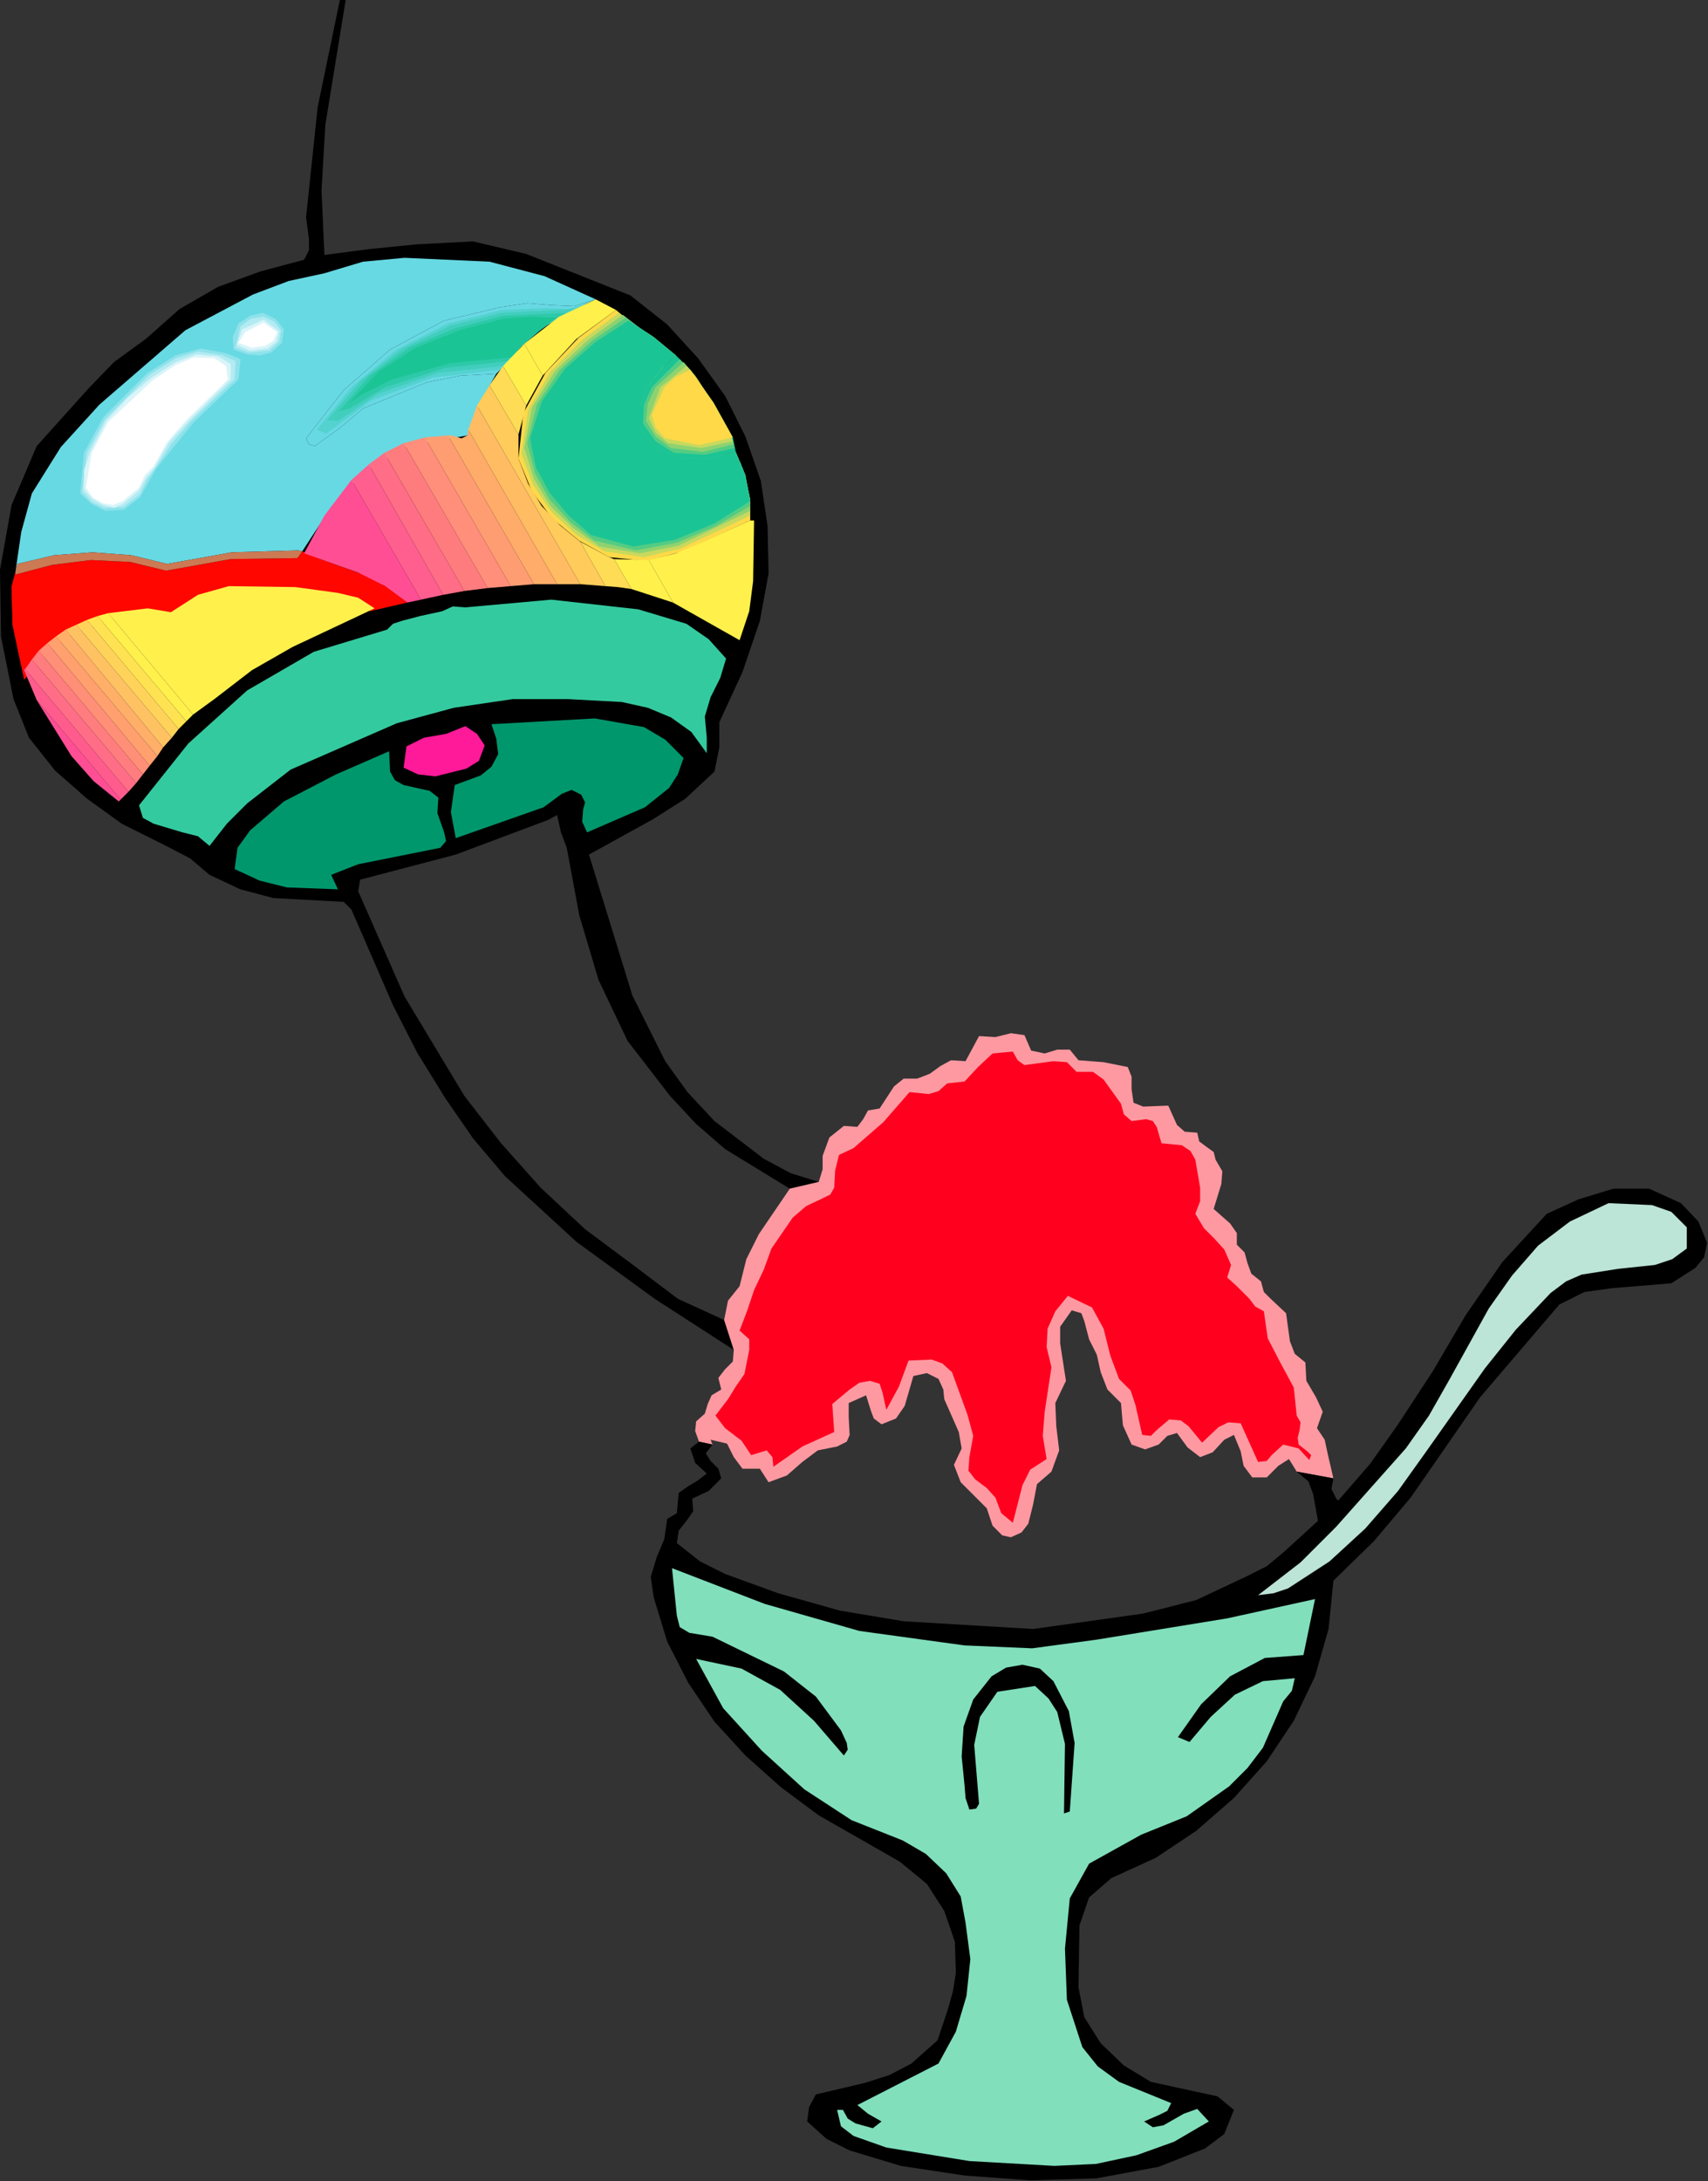 <?xml version="1.0" encoding="UTF-8" standalone="no"?>
<svg
   xmlns:dc="http://purl.org/dc/elements/1.1/"
   xmlns:cc="http://creativecommons.org/ns#"
   xmlns:rdf="http://www.w3.org/1999/02/22-rdf-syntax-ns#"
   xmlns:svg="http://www.w3.org/2000/svg"
   xmlns="http://www.w3.org/2000/svg"
   xmlns:sodipodi="http://sodipodi.sourceforge.net/DTD/sodipodi-0.dtd"
   xmlns:inkscape="http://www.inkscape.org/namespaces/inkscape"
   version="1.0"
   width="89.865mm"
   height="114.757mm"
   id="svg150"
   sodipodi:docname="JSAUQ001.WMF">
  <rect width="100%" height="100%" fill="#333333" stroke="none"/>
  <sodipodi:namedview
     pagecolor="#ffffff"
     bordercolor="#666666"
     borderopacity="1"
     objecttolerance="10"
     gridtolerance="10"
     guidetolerance="10"
     inkscape:pageopacity="0"
     inkscape:pageshadow="2"
     inkscape:window-width="640"
     inkscape:window-height="480"
     id="namedview152" />
  <defs
     id="defs6">
    <clipPath
       clipPathUnits="userSpaceOnUse"
       id="clipWmfPath1">
      <path
         d="M 0,0 L 339.552,0 L 339.552,433.632 L 0,433.632 z"
         id="path2" />
    </clipPath>
    <pattern
       id="WMFhbasepattern"
       patternUnits="userSpaceOnUse"
       width="6"
       height="6"
       x="0"
       y="0" />
  </defs>
  <path
     style="fill:#000000;fill-rule:evenodd;fill-opacity:1;stroke:none;"
     clip-path="url(#clipWmfPath1)"
     d="  M 144,262.464   L 134.784,258.24   L 126.144,251.712   L 116.352,244.416   L 107.52,236.16   L 99.648,227.328   L 92.352,217.92   L 80.448,198.144   L 71.232,177.216   L 71.616,174.912   L 90.624,169.92   L 109.056,163.008   L 110.784,162.048   L 111.552,165.504   L 112.704,168.576   L 115.2,182.016   L 119.04,194.88   L 124.8,206.976   L 133.248,217.92   L 138.432,223.488   L 144.192,228.48   L 157.056,236.352   L 162.816,235.008   L 157.248,233.28   L 151.872,230.4   L 142.08,222.912   L 136.704,217.152   L 132.288,211.008   L 125.76,197.952   L 117.12,169.92   L 129.984,162.816   L 136.32,158.784   L 142.08,153.408   L 143.04,148.608   L 143.04,143.616   L 147.648,133.632   L 151.104,123.456   L 152.832,114.048   L 152.64,104.64   L 151.296,95.616   L 148.224,86.784   L 144.192,78.72   L 138.816,71.232   L 132.672,64.512   L 125.376,58.752   L 104.64,50.496   L 94.08,48   L 82.944,48.576   L 73.344,49.536   L 64.512,50.688   L 63.936,37.824   L 64.704,24.768   L 68.736,0   L 67.584,0   L 63.168,21.312   L 60.864,43.2   L 61.44,47.616   L 61.44,49.728   L 60.48,51.648   L 51.84,53.952   L 43.392,57.024   L 35.712,61.44   L 28.992,67.392   L 22.656,72   L 17.472,77.376   L 7.296,88.704   L 2.304,100.416   L 0,113.28   L 0.192,126.528   L 2.688,139.008   L 5.76,146.688   L 10.944,153.216   L 17.28,158.784   L 24.192,163.776   L 33.408,168.384   L 37.824,170.688   L 41.664,173.952   L 47.808,176.832   L 54.336,178.56   L 68.352,179.328   L 69.888,180.864   L 78.144,199.872   L 82.944,209.28   L 88.512,218.304   L 94.08,226.368   L 100.416,233.856   L 114.624,246.912   L 130.176,258.24   L 145.92,268.416   L 144,262.464  z "
     id="path8" />
  <path
     style="fill:#67d9e3;fill-rule:evenodd;fill-opacity:1;stroke:none;"
     clip-path="url(#clipWmfPath1)"
     d="  M 101.952,71.04   L 103.68,68.736   L 105.792,66.816   L 110.592,63.168   L 118.464,59.52   L 114.24,60.864   L 109.632,60.672   L 104.832,60.288   L 99.648,61.056   L 88.32,63.744   L 77.568,69.504   L 68.352,77.568   L 60.864,87.168   L 61.44,88.32   L 62.592,88.704   L 67.392,85.248   L 72.192,81.216   L 84.864,76.032   L 91.584,74.688   L 98.688,74.304   L 101.952,71.04  z "
     id="path10" />
  <path
     style="fill:#54d2d0;fill-rule:evenodd;fill-opacity:1;stroke:none;"
     clip-path="url(#clipWmfPath1)"
     d="  M 99.456,73.536   L 86.016,75.072   L 73.728,79.68   L 64.896,86.208   L 62.976,85.44   L 70.08,76.8   L 78.912,69.504   L 89.088,64.32   L 99.84,61.632   L 108.48,61.248   L 112.704,61.44   L 116.544,60.48   L 109.824,63.744   L 105.6,66.816   L 102.144,70.464   L 99.456,73.536  z "
     id="path12" />
  <path
     style="fill:#41cebd;fill-rule:evenodd;fill-opacity:1;stroke:none;"
     clip-path="url(#clipWmfPath1)"
     d="  M 100.224,72.768   L 87.168,74.112   L 75.072,78.336   L 67.2,83.712   L 65.088,83.52   L 71.808,75.648   L 80.064,69.312   L 89.664,64.704   L 99.84,62.208   L 107.52,61.824   L 114.624,61.44   L 109.056,64.512   L 105.408,67.008   L 102.336,70.08   L 100.224,72.768  z "
     id="path14" />
  <path
     style="fill:#2dc9a8;fill-rule:evenodd;fill-opacity:1;stroke:none;"
     clip-path="url(#clipWmfPath1)"
     d="  M 100.992,71.808   L 88.512,73.152   L 76.608,76.992   L 69.504,81.216   L 67.392,81.792   L 73.536,74.688   L 81.408,69.12   L 90.432,65.28   L 100.032,62.784   L 112.512,62.208   L 108.096,65.088   L 102.72,69.696   L 100.992,71.808  z "
     id="path16" />
  <path
     style="fill:#1bc495;fill-rule:evenodd;fill-opacity:1;stroke:none;"
     clip-path="url(#clipWmfPath1)"
     d="  M 110.592,63.168   L 105.792,66.816   L 103.68,68.736   L 101.952,71.04   L 89.664,72.192   L 77.952,75.456   L 71.808,78.528   L 69.504,80.064   L 75.264,73.92   L 82.752,69.12   L 91.392,65.664   L 100.032,63.36   L 105.408,62.976   L 110.592,63.168  z "
     id="path18" />
  <path
     style="fill:#ffd947;fill-rule:evenodd;fill-opacity:1;stroke:none;"
     clip-path="url(#clipWmfPath1)"
     d="  M 149.184,99.648   L 148.224,94.464   L 146.304,89.856   L 140.736,91.2   L 134.592,91.008   L 130.176,88.512   L 128.448,86.976   L 127.296,84.864   L 127.296,80.64   L 128.832,76.992   L 131.328,73.536   L 134.4,70.656   L 129.984,67.008   L 124.992,63.744   L 122.496,61.632   L 115.008,67.2   L 108.48,74.112   L 104.064,82.176   L 103.104,91.2   L 105.792,97.728   L 109.824,103.104   L 115.2,107.52   L 121.152,110.784   L 128.64,111.552   L 135.744,109.632   L 149.184,103.488   L 149.184,99.648  z "
     id="path20" />
  <path
     style="fill:#c7d95e;fill-rule:evenodd;fill-opacity:1;stroke:none;"
     clip-path="url(#clipWmfPath1)"
     d="  M 149.184,102.528   L 135.36,109.056   L 128.064,110.784   L 120.192,109.632   L 114.624,106.368   L 109.632,101.76   L 105.984,96.384   L 103.68,90.24   L 105.024,81.6   L 109.44,73.92   L 115.968,67.392   L 123.072,62.208   L 127.488,65.472   L 132.672,74.112   L 129.216,79.872   L 128.64,82.944   L 129.024,86.4   L 132.864,89.28   L 137.472,90.624   L 142.272,91.392   L 146.688,90.816   L 148.224,94.848   L 149.184,99.264   L 149.184,102.528  z "
     id="path22" />
  <path
     style="fill:#8ed270;fill-rule:evenodd;fill-opacity:1;stroke:none;"
     clip-path="url(#clipWmfPath1)"
     d="  M 149.184,101.568   L 134.976,108.48   L 127.296,110.016   L 119.232,108.672   L 114.048,105.024   L 109.44,100.608   L 106.176,95.232   L 104.256,89.088   L 105.792,81.024   L 110.4,73.728   L 116.928,67.584   L 123.84,62.592   L 129.792,67.2   L 129.408,72   L 130.944,77.76   L 129.6,82.752   L 130.944,87.936   L 135.552,89.856   L 140.544,90.432   L 147.264,91.968   L 148.992,98.88   L 149.184,101.568  z "
     id="path24" />
  <path
     style="fill:#54cc83;fill-rule:evenodd;fill-opacity:1;stroke:none;"
     clip-path="url(#clipWmfPath1)"
     d="  M 149.184,100.608   L 142.272,104.64   L 134.592,107.904   L 126.528,109.44   L 118.272,107.52   L 113.472,103.872   L 109.248,99.264   L 106.368,94.08   L 104.832,88.128   L 106.752,80.448   L 111.36,73.536   L 117.696,67.776   L 124.416,63.168   L 132.096,68.928   L 129.024,74.496   L 129.024,81.216   L 129.792,85.632   L 132.864,89.472   L 138.048,90.624   L 143.424,90.048   L 147.648,92.928   L 148.992,98.496   L 149.184,100.608  z "
     id="path26" />
  <path
     style="fill:#1bc495;fill-rule:evenodd;fill-opacity:1;stroke:none;"
     clip-path="url(#clipWmfPath1)"
     d="  M 134.4,70.656   L 131.328,73.536   L 128.832,76.992   L 127.296,80.64   L 127.296,84.864   L 128.448,86.976   L 130.176,88.512   L 134.592,91.008   L 140.736,91.2   L 146.304,89.856   L 148.224,94.464   L 149.184,99.648   L 142.08,104.064   L 134.208,107.328   L 125.952,108.672   L 117.504,106.368   L 113.088,102.528   L 109.248,97.92   L 106.56,92.928   L 105.408,87.168   L 107.712,79.872   L 112.32,73.344   L 118.464,67.968   L 124.992,63.744   L 129.984,67.008   L 134.4,70.656  z "
     id="path28" />
  <path
     style="fill:#1bc495;fill-rule:evenodd;fill-opacity:1;stroke:none;"
     clip-path="url(#clipWmfPath1)"
     d="  M 145.728,86.976   L 141.888,80.064   L 137.28,73.536   L 134.4,70.656   L 131.328,73.536   L 128.832,76.992   L 127.296,80.64   L 127.296,84.864   L 128.448,86.976   L 130.176,88.512   L 134.592,91.008   L 140.736,91.2   L 146.304,89.856   L 145.728,86.976  z "
     id="path30" />
  <path
     style="fill:#54cc83;fill-rule:evenodd;fill-opacity:1;stroke:none;"
     clip-path="url(#clipWmfPath1)"
     d="  M 146.112,89.088   L 140.16,90.432   L 134.016,90.048   L 130.368,87.744   L 127.872,84.288   L 128.064,80.448   L 129.6,76.992   L 135.168,71.424   L 137.664,74.112   L 141.888,80.256   L 145.344,86.592   L 146.112,89.088  z "
     id="path32" />
  <path
     style="fill:#8ed270;fill-rule:evenodd;fill-opacity:1;stroke:none;"
     clip-path="url(#clipWmfPath1)"
     d="  M 145.92,88.32   L 139.776,89.856   L 133.44,89.088   L 130.368,86.784   L 128.448,83.712   L 128.832,80.256   L 130.368,76.992   L 135.936,72   L 138.24,74.688   L 141.888,80.256   L 145.152,86.016   L 145.92,88.32  z "
     id="path34" />
  <path
     style="fill:#c7d95e;fill-rule:evenodd;fill-opacity:1;stroke:none;"
     clip-path="url(#clipWmfPath1)"
     d="  M 145.728,87.744   L 139.392,89.088   L 132.864,88.128   L 130.368,86.016   L 129.024,83.136   L 131.328,76.992   L 136.512,72.768   L 138.624,75.264   L 144.96,85.632   L 145.728,87.744  z "
     id="path36" />
  <path
     style="fill:#ffd947;fill-rule:evenodd;fill-opacity:1;stroke:none;"
     clip-path="url(#clipWmfPath1)"
     d="  M 137.28,73.536   L 141.888,80.064   L 145.728,86.976   L 139.008,88.512   L 132.288,87.168   L 130.368,85.056   L 129.6,82.56   L 132.096,76.992   L 134.4,74.88   L 137.28,73.536  z "
     id="path38" />
  <path
     style="fill:#ff0600;fill-rule:evenodd;fill-opacity:1;stroke:none;"
     clip-path="url(#clipWmfPath1)"
     d="  M 33.984,115.776   L 41.472,113.472   L 49.344,112.128   L 33.984,115.776  z "
     id="path40" />
  <path
     style="fill:#34ca9f;fill-rule:evenodd;fill-opacity:1;stroke:none;"
     clip-path="url(#clipWmfPath1)"
     d="  M 144.384,130.944   L 143.232,134.784   L 141.312,138.624   L 140.16,142.464   L 140.544,146.688   L 140.544,149.76   L 137.472,145.536   L 133.44,142.656   L 128.832,140.736   L 123.648,139.584   L 112.896,139.008   L 101.952,139.008   L 90.24,140.736   L 78.912,143.808   L 57.792,153.024   L 49.152,159.744   L 45.12,163.776   L 41.664,168.192   L 39.36,166.272   L 36.288,165.504   L 30.528,163.776   L 28.416,162.624   L 27.648,160.128   L 37.44,147.84   L 49.152,137.28   L 62.4,129.6   L 76.992,125.184   L 78.144,124.032   L 79.872,123.456   L 83.52,122.496   L 87.936,121.536   L 90.048,120.576   L 92.544,120.768   L 109.632,119.232   L 126.912,121.152   L 136.512,124.032   L 140.928,127.104   L 144.384,130.944  z "
     id="path42" />
  <path
     style="fill:#01976c;fill-rule:evenodd;fill-opacity:1;stroke:none;"
     clip-path="url(#clipWmfPath1)"
     d="  M 135.936,150.72   L 134.784,153.984   L 133.056,156.672   L 128.256,160.512   L 116.736,165.504   L 115.776,163.392   L 115.968,160.896   L 116.352,159.552   L 115.584,158.016   L 113.664,157.056   L 111.744,157.824   L 108.096,160.512   L 90.624,166.656   L 89.664,161.472   L 90.432,156.096   L 95.616,154.176   L 97.728,152.448   L 99.072,149.952   L 98.688,146.88   L 97.728,144   L 118.272,142.848   L 128.064,144.576   L 132.288,147.072   L 135.936,150.72  z "
     id="path44" />
  <path
     style="fill:#ff1a99;fill-rule:evenodd;fill-opacity:1;stroke:none;"
     clip-path="url(#clipWmfPath1)"
     d="  M 96.384,148.224   L 95.232,151.296   L 92.736,152.832   L 86.592,154.368   L 83.136,153.984   L 80.256,152.64   L 80.832,148.416   L 84.288,146.688   L 88.704,145.92   L 92.544,144.384   L 94.848,145.92   L 96.384,148.224  z "
     id="path46" />
  <path
     style="fill:#01976c;fill-rule:evenodd;fill-opacity:1;stroke:none;"
     clip-path="url(#clipWmfPath1)"
     d="  M 77.376,149.376   L 77.568,153.408   L 78.528,155.136   L 80.256,156.096   L 85.44,157.248   L 87.168,158.592   L 86.976,161.664   L 88.32,165.504   L 88.704,167.232   L 87.552,168.576   L 71.232,171.84   L 65.856,173.952   L 67.2,176.832   L 57.024,176.448   L 51.648,175.104   L 46.656,172.8   L 47.232,168.576   L 49.728,165.12   L 56.448,159.36   L 66.816,153.984   L 77.376,149.376  z "
     id="path48" />
  <path
     style="fill:#ff99a1;fill-rule:evenodd;fill-opacity:1;stroke:none;"
     clip-path="url(#clipWmfPath1)"
     d="  M 162.816,235.008   L 163.584,232.512   L 163.584,229.824   L 164.928,226.176   L 167.808,223.872   L 170.496,224.064   L 171.648,222.528   L 172.608,220.8   L 174.912,220.416   L 177.792,216   L 179.712,214.464   L 182.4,214.464   L 184.896,213.504   L 187.008,211.968   L 189.12,210.816   L 192,211.008   L 194.688,206.016   L 197.952,206.208   L 201.024,205.44   L 203.712,205.824   L 205.056,208.896   L 207.744,209.472   L 210.24,208.704   L 212.736,208.704   L 214.464,210.816   L 219.456,211.2   L 224.256,212.16   L 225.024,214.08   L 225.024,216.576   L 225.408,219.264   L 227.328,220.032   L 232.32,219.84   L 234.048,223.68   L 235.584,225.024   L 238.08,225.216   L 238.464,226.944   L 240,228.096   L 241.344,229.056   L 241.728,230.592   L 243.072,232.896   L 242.88,235.392   L 241.344,240.384   L 244.608,243.264   L 245.952,245.184   L 245.952,247.488   L 247.488,249.024   L 248.064,251.136   L 248.832,253.248   L 250.752,254.784   L 251.328,256.896   L 252.672,258.24   L 255.744,261.12   L 256.512,266.688   L 257.472,269.184   L 259.584,270.912   L 259.776,274.56   L 261.696,277.824   L 263.04,280.704   L 261.888,283.968   L 263.424,286.272   L 264,288.96   L 265.152,293.952   L 257.856,292.608   L 256.32,290.112   L 254.208,291.456   L 251.904,293.76   L 249.024,293.76   L 247.296,291.456   L 246.72,288.576   L 245.376,285.312   L 243.456,286.272   L 241.152,288.768   L 238.656,289.728   L 236.16,287.808   L 234.048,284.928   L 232.128,285.504   L 230.4,287.232   L 227.712,288.192   L 225.024,287.232   L 223.296,283.392   L 222.912,278.976   L 220.224,276.288   L 218.88,272.832   L 218.112,269.376   L 216.576,266.304   L 215.616,262.656   L 215.04,261.12   L 213.12,260.544   L 210.816,263.808   L 210.816,267.072   L 211.968,274.56   L 209.856,278.976   L 210.048,283.584   L 210.624,288.384   L 209.088,292.608   L 206.208,295.104   L 205.44,299.136   L 204.48,302.976   L 203.136,304.704   L 201.024,305.664   L 199.296,305.28   L 197.376,303.36   L 196.224,299.904   L 193.728,297.408   L 191.04,294.72   L 189.696,291.264   L 191.232,288   L 190.656,284.736   L 187.776,278.208   L 187.584,276.288   L 186.624,274.176   L 184.32,273.024   L 181.632,273.6   L 179.904,279.552   L 178.176,282.048   L 175.296,283.2   L 173.76,282.048   L 173.184,280.512   L 172.224,277.44   L 168.768,278.976   L 168.768,281.856   L 168.96,285.312   L 168.384,286.656   L 166.464,287.616   L 162.624,288.384   L 159.552,290.688   L 156.48,293.376   L 152.832,294.72   L 151.104,292.032   L 147.648,292.032   L 145.92,289.728   L 144.576,287.04   L 141.312,286.272   L 141.696,287.232   L 139.008,286.656   L 138.24,284.544   L 138.432,282.624   L 140.16,281.088   L 140.736,279.168   L 141.504,277.44   L 143.424,276.288   L 142.848,273.984   L 144.192,272.256   L 145.728,270.72   L 145.92,268.416   L 144,262.464   L 144.768,258.624   L 147.072,255.744   L 148.416,250.368   L 150.912,245.376   L 157.056,236.352   L 162.816,235.008  z "
     id="path50" />
  <path
     style="fill:#000000;fill-rule:evenodd;fill-opacity:1;stroke:none;"
     clip-path="url(#clipWmfPath1)"
     d="  M 257.856,292.608   L 260.16,294.528   L 261.12,297.024   L 262.08,302.4   L 255.36,308.544   L 251.904,311.424   L 247.68,313.536   L 237.888,318.144   L 227.328,320.832   L 205.44,323.904   L 179.712,322.368   L 167.04,320.256   L 154.752,316.8   L 144.192,312.96   L 139.2,310.464   L 134.592,306.816   L 134.976,304.32   L 136.512,302.4   L 137.856,300.48   L 137.664,297.984   L 140.928,296.448   L 143.424,293.952   L 142.848,292.032   L 141.312,290.496   L 140.352,288.96   L 141.696,287.232   L 139.008,286.656   L 137.28,288   L 138.24,290.88   L 140.544,292.992   L 138.816,294.336   L 136.896,295.488   L 134.976,296.832   L 134.784,298.752   L 134.592,300.864   L 132.672,302.016   L 132.096,306.048   L 130.56,309.696   L 129.408,313.536   L 129.984,317.568   L 132.672,326.4   L 136.896,334.656   L 142.08,342.336   L 148.224,349.056   L 155.328,355.392   L 162.816,360.96   L 178.944,370.176   L 184.32,374.592   L 187.776,379.968   L 189.888,386.112   L 190.08,392.256   L 189.504,395.904   L 188.544,399.36   L 186.432,405.696   L 181.248,410.304   L 176.832,412.608   L 172.032,414.144   L 162.24,416.448   L 160.896,418.944   L 160.512,421.824   L 164.352,425.28   L 168.96,427.584   L 179.136,430.656   L 191.808,432.576   L 204.864,433.536   L 217.92,433.152   L 230.4,430.848   L 239.616,427.2   L 243.456,424.32   L 245.376,419.52   L 242.112,416.832   L 237.696,415.872   L 228.864,413.952   L 223.488,410.688   L 218.88,406.272   L 215.616,401.088   L 214.464,395.136   L 214.656,382.848   L 216.576,377.28   L 220.992,373.44   L 229.824,369.408   L 237.888,364.032   L 245.376,357.504   L 251.904,350.208   L 257.28,342.144   L 261.504,333.312   L 264.192,323.904   L 265.152,314.304   L 273.216,306.432   L 280.512,297.792   L 294.336,277.824   L 310.08,259.392   L 315.072,256.896   L 320.64,256.128   L 332.352,255.168   L 337.152,252.096   L 338.88,249.984   L 339.456,247.104   L 337.728,242.88   L 334.272,239.232   L 327.936,236.352   L 320.832,236.352   L 313.92,238.464   L 307.584,241.344   L 298.752,250.944   L 291.456,261.504   L 284.928,272.64   L 278.016,283.2   L 272.448,291.072   L 266.112,298.368   L 265.728,297.984   L 264.768,296.064   L 265.152,293.952   L 257.856,292.608  z "
     id="path52" />
  <path
     style="fill:#81dfbc;fill-rule:evenodd;fill-opacity:1;stroke:none;"
     clip-path="url(#clipWmfPath1)"
     d="  M 170.88,324.288   L 191.808,327.168   L 205.248,327.744   L 218.112,326.016   L 244.032,321.792   L 261.504,317.952   L 259.2,329.088   L 251.52,329.664   L 244.608,333.312   L 238.848,338.88   L 234.24,345.408   L 236.544,346.368   L 240.768,341.376   L 245.568,336.96   L 251.136,334.272   L 257.472,333.696   L 256.896,336.192   L 255.168,338.304   L 251.136,347.52   L 248.064,351.552   L 244.416,355.2   L 235.968,361.152   L 226.944,364.8   L 216.576,370.56   L 212.736,377.472   L 211.776,387.456   L 212.16,397.632   L 215.232,407.04   L 218.304,410.88   L 222.528,413.952   L 232.896,418.176   L 232.128,419.712   L 230.592,420.48   L 227.52,421.824   L 229.248,422.976   L 231.36,422.592   L 235.392,420.288   L 238.08,419.328   L 240.384,421.824   L 233.472,425.856   L 225.984,428.544   L 217.92,430.272   L 209.664,430.656   L 192.768,429.696   L 176.256,427.008   L 169.728,424.704   L 167.232,422.784   L 166.464,419.52   L 167.616,419.52   L 168.576,421.248   L 170.112,422.208   L 173.568,423.168   L 175.296,421.824   L 172.608,420.288   L 170.496,418.56   L 186.624,410.304   L 190.08,403.968   L 192.192,396.864   L 192.96,389.568   L 192,382.272   L 191.04,377.088   L 188.16,372.48   L 184.128,368.64   L 179.52,365.952   L 169.344,361.92   L 159.936,355.776   L 151.488,348.096   L 143.808,339.648   L 138.432,329.856   L 147.456,331.776   L 155.136,336   L 161.856,342.144   L 167.808,349.056   L 168.576,347.904   L 168.384,346.56   L 167.232,344.064   L 162.24,337.344   L 155.904,332.352   L 141.696,325.44   L 137.088,324.672   L 135.168,323.52   L 134.592,321.216   L 133.632,311.808   L 152.064,318.912   L 170.88,324.288  z "
     id="path54" />
  <path
     style="fill:#000000;fill-rule:evenodd;fill-opacity:1;stroke:none;"
     clip-path="url(#clipWmfPath1)"
     d="  M 209.472,334.272   L 212.544,340.224   L 213.696,346.56   L 212.736,360.192   L 211.584,360.576   L 211.776,346.752   L 210.24,340.416   L 208.512,337.728   L 205.824,335.232   L 198.336,336.384   L 194.88,341.376   L 193.728,346.944   L 194.688,358.656   L 194.112,359.616   L 192.768,359.808   L 192,357.504   L 191.808,355.008   L 191.232,349.248   L 191.616,343.296   L 193.536,337.92   L 197.184,333.312   L 200.064,331.584   L 203.328,331.008   L 206.784,331.776   L 209.472,334.272  z "
     id="path56" />
  <path
     style="fill:#bce4d7;fill-rule:evenodd;fill-opacity:1;stroke:none;"
     clip-path="url(#clipWmfPath1)"
     d="  M 335.424,244.032   L 335.424,248.256   L 332.544,250.368   L 329.088,251.52   L 321.792,252.288   L 314.496,253.44   L 311.424,254.784   L 308.352,257.088   L 301.44,264.384   L 295.296,272.064   L 283.776,288.384   L 278.016,296.448   L 271.488,303.936   L 264.384,310.464   L 256.128,315.84   L 253.248,316.8   L 250.176,317.184   L 258.624,310.656   L 265.728,303.552   L 279.552,288   L 284.16,281.472   L 288.192,274.368   L 296.064,260.16   L 300.672,253.632   L 305.856,247.68   L 312.192,242.88   L 319.872,239.232   L 328.512,239.616   L 332.352,240.96   L 335.424,244.032  z "
     id="path58" />
  <path
     style="fill:#ff001f;fill-rule:evenodd;fill-opacity:1;stroke:none;"
     clip-path="url(#clipWmfPath1)"
     d="  M 203.712,211.776   L 209.472,211.008   L 212.16,211.2   L 214.08,213.12   L 217.344,213.12   L 219.456,214.656   L 222.912,219.456   L 223.488,221.568   L 225.024,222.912   L 227.904,222.528   L 229.248,222.912   L 230.016,224.064   L 230.976,227.328   L 235.008,227.712   L 236.736,228.864   L 237.696,230.592   L 238.656,236.16   L 238.656,238.848   L 237.696,241.344   L 239.424,244.224   L 241.536,246.336   L 243.456,248.448   L 244.8,251.52   L 244.032,254.016   L 245.952,255.744   L 248.448,258.24   L 249.6,259.776   L 251.328,260.736   L 252.096,266.112   L 254.592,270.912   L 257.28,275.904   L 257.856,281.472   L 258.624,282.816   L 258.432,284.352   L 258.048,285.888   L 258.24,287.232   L 259.968,288.576   L 260.736,289.344   L 260.352,290.304   L 258.24,288   L 255.168,287.232   L 252.864,289.344   L 251.904,290.496   L 250.176,290.688   L 246.72,283.008   L 244.224,282.816   L 242.304,283.776   L 239.04,286.848   L 236.352,283.584   L 234.816,282.432   L 232.512,282.24   L 230.016,284.352   L 228.864,285.504   L 227.136,285.312   L 225.792,279.36   L 224.832,276.48   L 222.528,274.176   L 220.8,269.568   L 219.456,264.192   L 217.152,259.968   L 212.352,257.664   L 209.856,260.736   L 208.32,264.192   L 208.128,267.84   L 209.088,271.872   L 207.744,280.704   L 207.36,285.504   L 208.128,290.112   L 204.864,292.224   L 203.328,295.296   L 201.408,302.784   L 199.104,300.864   L 197.952,297.792   L 196.224,295.872   L 193.92,294.144   L 192.576,292.416   L 192.768,289.728   L 193.536,285.504   L 192.384,281.28   L 189.312,272.832   L 187.392,271.104   L 185.28,270.336   L 180.672,270.528   L 178.752,275.712   L 176.256,280.32   L 175.488,276.864   L 174.912,275.136   L 172.992,274.56   L 170.88,274.944   L 168.96,276.288   L 165.504,279.168   L 165.888,284.736   L 159.552,287.616   L 153.792,291.648   L 153.6,289.728   L 152.448,288.384   L 149.376,289.344   L 147.456,286.464   L 144.192,283.968   L 142.272,281.472   L 144.768,278.208   L 146.304,275.712   L 148.032,273.216   L 148.992,268.416   L 148.992,266.304   L 147.072,264.576   L 148.608,260.544   L 149.952,256.512   L 151.872,252.48   L 153.408,248.256   L 157.632,242.112   L 160.32,239.808   L 163.584,238.272   L 165.12,237.504   L 165.888,236.16   L 166.08,232.704   L 166.848,229.632   L 169.728,228.288   L 175.68,223.104   L 180.864,217.152   L 184.704,217.536   L 186.624,216.96   L 188.352,215.424   L 191.808,215.04   L 194.496,212.16   L 197.376,209.472   L 201.408,209.088   L 202.368,210.816   L 203.712,211.776  z "
     id="path60" />
  <path
     style="fill:#67d9e3;fill-rule:evenodd;fill-opacity:1;stroke:none;"
     clip-path="url(#clipWmfPath1)"
     d="  M 97.344,52.032   L 80.448,51.264   L 72.192,52.032   L 64.512,54.336   L 57.408,55.872   L 50.304,58.56   L 36.864,65.664   L 19.776,80.448   L 12.096,88.896   L 6.336,98.112   L 4.224,105.792   L 3.072,113.664   L 3.456,112.128   L 10.752,110.4   L 18.432,109.824   L 26.112,110.4   L 33.216,112.128   L 46.08,109.824   L 59.328,109.44   L 60.096,109.632   L 65.856,100.8   L 72.768,93.504   L 81.408,88.512   L 92.928,86.592   L 95.424,80.064   L 98.688,74.304   L 91.584,74.688   L 84.864,76.032   L 72.192,81.216   L 67.392,85.248   L 62.592,88.704   L 61.44,88.32   L 60.864,87.168   L 68.352,77.568   L 77.568,69.504   L 88.32,63.744   L 99.648,61.056   L 104.832,60.288   L 109.632,60.672   L 114.24,60.864   L 118.464,59.52   L 108.288,54.912   L 97.344,52.032  z "
     id="path62" />
  <path
     style="fill:#ff0600;fill-rule:evenodd;fill-opacity:1;stroke:none;"
     clip-path="url(#clipWmfPath1)"
     d="  M 33.024,113.472   L 25.92,111.744   L 18.048,111.36   L 10.368,112.32   L 3.072,114.24   L 3.072,113.664   L 2.304,116.544   L 2.496,124.224   L 4.032,131.52   L 4.8,135.168   L 9.408,129.6   L 15.168,125.568   L 21.888,122.88   L 28.992,121.92   L 33.984,123.072   L 37.824,120.192   L 42.24,118.272   L 50.304,117.312   L 58.752,117.504   L 66.624,118.656   L 70.272,119.424   L 73.536,121.536   L 81.024,119.808   L 76.992,116.736   L 72.768,114.432   L 63.744,111.168   L 60.096,109.632   L 59.136,110.976   L 45.888,111.168   L 33.024,113.472  z "
     id="path64" />
  <path
     style="fill:#cc7a54;fill-rule:evenodd;fill-opacity:1;stroke:none;"
     clip-path="url(#clipWmfPath1)"
     d="  M 33.216,112.128   L 26.112,110.4   L 18.432,109.824   L 10.752,110.4   L 3.456,112.128   L 3.072,113.664   L 3.072,114.24   L 10.368,112.32   L 18.048,111.36   L 25.92,111.744   L 33.024,113.472   L 45.888,111.168   L 59.136,110.976   L 60.096,109.632   L 59.328,109.44   L 46.08,109.824   L 33.216,112.128  z "
     id="path66" />
  <path
     style="fill:#ff0600;fill-rule:evenodd;fill-opacity:1;stroke:none;"
     clip-path="url(#clipWmfPath1)"
     d="  M 63.744,113.856   L 73.92,118.464   L 76.992,120.576   L 69.312,117.312   L 60.48,115.584   L 51.264,115.2   L 42.048,116.16   L 34.368,120.192   L 28.8,119.616   L 21.888,120.384   L 15.36,122.88   L 9.408,126.72   L 4.032,131.52   L 2.496,124.224   L 2.304,116.544   L 6.144,115.008   L 13.824,113.28   L 23.616,113.088   L 33.984,115.776   L 41.472,113.472   L 49.344,112.128   L 63.744,113.856  z "
     id="path68" />
  <path
     style="fill:#67d9e3;fill-rule:evenodd;fill-opacity:1;stroke:none;"
     clip-path="url(#clipWmfPath1)"
     d="  M 46.08,69.888   L 45.696,66.816   L 47.04,63.744   L 49.344,62.016   L 52.224,61.632   L 54.912,62.784   L 56.832,65.088   L 56.64,68.352   L 54.336,70.656   L 51.648,71.232   L 48.768,71.04   L 46.08,69.888  z "
     id="path70" />
  <path
     style="fill:#67d9e3;fill-rule:evenodd;fill-opacity:1;stroke:none;"
     clip-path="url(#clipWmfPath1)"
     d="  M 48.768,71.04   L 48.384,72.96   L 48,75.456   L 39.168,84.096   L 31.296,93.312   L 27.84,99.648   L 24.768,101.76   L 21.12,101.952   L 18.048,100.8   L 15.744,98.304   L 16.128,89.856   L 20.352,82.56   L 28.992,73.536   L 34.944,69.888   L 40.32,68.928   L 46.08,69.888   L 48.768,71.04  z "
     id="path72" />
  <path
     style="fill:#8fe2eb;fill-rule:evenodd;fill-opacity:1;stroke:none;"
     clip-path="url(#clipWmfPath1)"
     d="  M 46.464,69.504   L 46.272,67.008   L 47.424,64.32   L 49.728,62.784   L 52.224,62.208   L 54.72,63.36   L 56.448,65.472   L 56.064,68.16   L 53.952,70.08   L 51.648,70.656   L 49.152,70.464   L 46.464,69.504  z "
     id="path74" />
  <path
     style="fill:#b3ebf2;fill-rule:evenodd;fill-opacity:1;stroke:none;"
     clip-path="url(#clipWmfPath1)"
     d="  M 46.848,69.12   L 47.808,64.896   L 49.92,63.36   L 52.416,62.976   L 54.528,63.936   L 55.872,65.664   L 55.488,67.968   L 53.568,69.696   L 49.536,70.08   L 46.848,69.12  z "
     id="path76" />
  <path
     style="fill:#d9f5f9;fill-rule:evenodd;fill-opacity:1;stroke:none;"
     clip-path="url(#clipWmfPath1)"
     d="  M 47.04,68.544   L 48.192,65.472   L 52.416,63.552   L 55.488,65.856   L 54.912,67.968   L 53.184,69.312   L 49.728,69.696   L 47.04,68.544  z "
     id="path78" />
  <path
     style="fill:#8fe2eb;fill-rule:evenodd;fill-opacity:1;stroke:none;"
     clip-path="url(#clipWmfPath1)"
     d="  M 47.808,71.424   L 47.616,73.344   L 47.424,75.456   L 38.592,83.904   L 31.104,93.12   L 27.84,98.88   L 24.576,101.376   L 20.928,101.568   L 18.24,100.224   L 15.936,98.112   L 16.704,90.048   L 20.544,82.944   L 29.376,74.112   L 34.944,70.656   L 39.936,69.312   L 45.12,70.272   L 47.808,71.424  z "
     id="path80" />
  <path
     style="fill:#b3ebf2;fill-rule:evenodd;fill-opacity:1;stroke:none;"
     clip-path="url(#clipWmfPath1)"
     d="  M 46.848,71.808   L 46.656,75.456   L 38.016,83.712   L 34.176,88.128   L 30.912,93.12   L 29.184,95.424   L 27.84,98.304   L 24.576,100.8   L 20.736,100.992   L 18.24,99.84   L 16.32,97.728   L 17.28,90.048   L 20.928,83.328   L 29.76,74.496   L 34.944,71.232   L 39.36,69.888   L 44.352,70.656   L 46.848,71.808  z "
     id="path82" />
  <path
     style="fill:#d9f5f9;fill-rule:evenodd;fill-opacity:1;stroke:none;"
     clip-path="url(#clipWmfPath1)"
     d="  M 45.888,72.384   L 45.888,75.456   L 37.632,83.52   L 33.6,87.936   L 30.72,92.928   L 28.992,95.04   L 27.648,97.536   L 24.384,100.224   L 22.656,100.992   L 20.544,100.416   L 18.432,99.264   L 16.704,97.344   L 16.704,93.504   L 17.856,90.048   L 21.12,83.712   L 25.344,79.104   L 30.144,75.072   L 34.944,72   L 38.976,70.464   L 43.392,70.848   L 45.888,72.384  z "
     id="path84" />
  <path
     style="fill:#ffffff;fill-rule:evenodd;fill-opacity:1;stroke:none;"
     clip-path="url(#clipWmfPath1)"
     d="  M 55.104,66.048   L 54.336,67.776   L 52.8,68.736   L 50.112,69.12   L 47.424,68.16   L 48.768,66.048   L 52.416,64.128   L 55.104,66.048  z "
     id="path86" />
  <path
     style="fill:#ffffff;fill-rule:evenodd;fill-opacity:1;stroke:none;"
     clip-path="url(#clipWmfPath1)"
     d="  M 42.624,71.232   L 44.928,72.768   L 45.312,75.456   L 37.056,83.52   L 33.216,87.936   L 30.528,92.736   L 28.8,94.464   L 27.648,96.96   L 24.384,99.648   L 22.464,100.416   L 20.352,100.032   L 18.432,98.88   L 17.088,96.96   L 18.24,90.048   L 21.504,83.904   L 30.336,75.648   L 34.944,72.576   L 38.592,71.04   L 42.624,71.232  z "
     id="path88" />
  <path
     style="fill:#fff04c;fill-rule:evenodd;fill-opacity:1;stroke:none;"
     clip-path="url(#clipWmfPath1)"
     d="  M 58.752,116.736   L 45.504,116.544   L 39.36,118.272   L 33.984,121.728   L 29.376,120.96   L 21.504,121.92   L 38.4,142.08   L 42.624,139.008   L 50.112,133.248   L 58.176,128.64   L 74.496,120.96   L 71.232,118.848   L 67.2,117.888   L 58.752,116.736  z "
     id="path90" />
  <path
     style="fill:#fff04c;fill-rule:evenodd;fill-opacity:1;stroke:none;"
     clip-path="url(#clipWmfPath1)"
     d="  M 19.392,122.496   L 37.056,143.424   L 38.4,142.08   L 21.504,121.92   L 19.392,122.496  z "
     id="path92" />
  <path
     style="fill:#ffe252;fill-rule:evenodd;fill-opacity:1;stroke:none;"
     clip-path="url(#clipWmfPath1)"
     d="  M 17.28,123.264   L 35.52,144.96   L 37.056,143.424   L 19.392,122.496   L 17.28,123.264  z "
     id="path94" />
  <path
     style="fill:#ffd35a;fill-rule:evenodd;fill-opacity:1;stroke:none;"
     clip-path="url(#clipWmfPath1)"
     d="  M 15.168,124.224   L 34.176,146.688   L 35.52,144.96   L 17.28,123.264   L 15.168,124.224  z "
     id="path96" />
  <path
     style="fill:#ffc263;fill-rule:evenodd;fill-opacity:1;stroke:none;"
     clip-path="url(#clipWmfPath1)"
     d="  M 13.056,125.184   L 32.448,148.608   L 34.176,146.688   L 15.168,124.224   L 13.056,125.184  z "
     id="path98" />
  <path
     style="fill:#ffaf68;fill-rule:evenodd;fill-opacity:1;stroke:none;"
     clip-path="url(#clipWmfPath1)"
     d="  M 11.136,126.528   L 31.296,150.336   L 32.448,148.608   L 13.056,125.184   L 11.136,126.528  z "
     id="path100" />
  <path
     style="fill:#ffa06e;fill-rule:evenodd;fill-opacity:1;stroke:none;"
     clip-path="url(#clipWmfPath1)"
     d="  M 9.408,127.872   L 29.76,152.256   L 31.296,150.336   L 11.136,126.528   L 9.408,127.872  z "
     id="path102" />
  <path
     style="fill:#ffa06e;fill-rule:evenodd;fill-opacity:1;stroke:none;"
     clip-path="url(#clipWmfPath1)"
     d="  M 11.136,126.528   L 31.296,150.336   L 11.136,126.528  z "
     id="path104" />
  <path
     style="fill:#ff8f77;fill-rule:evenodd;fill-opacity:1;stroke:none;"
     clip-path="url(#clipWmfPath1)"
     d="  M 7.68,129.408   L 28.416,153.984   L 29.76,152.256   L 9.408,127.872   L 7.68,129.408  z "
     id="path106" />
  <path
     style="fill:#ff8f77;fill-rule:evenodd;fill-opacity:1;stroke:none;"
     clip-path="url(#clipWmfPath1)"
     d="  M 9.408,127.872   L 29.76,152.256   L 9.408,127.872  z "
     id="path108" />
  <path
     style="fill:#ff7d7e;fill-rule:evenodd;fill-opacity:1;stroke:none;"
     clip-path="url(#clipWmfPath1)"
     d="  M 6.336,131.136   L 27.072,155.712   L 28.416,153.984   L 7.68,129.408   L 6.336,131.136  z "
     id="path110" />
  <path
     style="fill:#ff6e86;fill-rule:evenodd;fill-opacity:1;stroke:none;"
     clip-path="url(#clipWmfPath1)"
     d="  M 4.992,133.056   L 25.536,157.44   L 27.072,155.712   L 6.336,131.136   L 4.992,133.056  z "
     id="path112" />
  <path
     style="fill:#ff6e86;fill-rule:evenodd;fill-opacity:1;stroke:none;"
     clip-path="url(#clipWmfPath1)"
     d="  M 6.336,131.136   L 27.072,155.712   L 6.336,131.136  z "
     id="path114" />
  <path
     style="fill:#ff5c8d;fill-rule:evenodd;fill-opacity:1;stroke:none;"
     clip-path="url(#clipWmfPath1)"
     d="  M 4.8,133.248   L 7.296,139.2   L 24,158.976   L 25.536,157.44   L 4.992,133.056   L 4.8,133.056   L 4.8,133.248  z "
     id="path116" />
  <path
     style="fill:#ff4e94;fill-rule:evenodd;fill-opacity:1;stroke:none;"
     clip-path="url(#clipWmfPath1)"
     d="  M 23.616,159.36   L 24,158.976   L 7.296,139.2   L 14.208,150.336   L 18.624,155.328   L 23.616,159.36  z "
     id="path118" />
  <path
     style="fill:#fff04c;fill-rule:evenodd;fill-opacity:1;stroke:none;"
     clip-path="url(#clipWmfPath1)"
     d="  M 122.496,61.632   L 118.464,59.52   L 111.168,62.976   L 104.256,68.352   L 107.904,74.688   L 114.624,67.392   L 122.496,61.632  z "
     id="path120" />
  <path
     style="fill:#fff04c;fill-rule:evenodd;fill-opacity:1;stroke:none;"
     clip-path="url(#clipWmfPath1)"
     d="  M 149.184,103.488   L 139.392,107.904   L 134.4,110.016   L 129.024,111.36   L 133.824,119.808   L 147.072,127.296   L 148.992,121.536   L 149.76,115.584   L 149.952,103.488   L 149.184,103.488  z "
     id="path122" />
  <path
     style="fill:#fff04c;fill-rule:evenodd;fill-opacity:1;stroke:none;"
     clip-path="url(#clipWmfPath1)"
     d="  M 107.904,74.688   L 104.256,68.352   L 100.032,72.768   L 104.64,80.64   L 107.904,74.688  z "
     id="path124" />
  <path
     style="fill:#fff04c;fill-rule:evenodd;fill-opacity:1;stroke:none;"
     clip-path="url(#clipWmfPath1)"
     d="  M 122.112,111.168   L 125.568,117.12   L 133.824,119.808   L 129.024,111.36   L 122.112,111.168  z "
     id="path126" />
  <path
     style="fill:#ffdc55;fill-rule:evenodd;fill-opacity:1;stroke:none;"
     clip-path="url(#clipWmfPath1)"
     d="  M 104.64,80.64   L 100.032,72.768   L 97.344,76.608   L 103.104,86.4   L 104.64,80.64  z "
     id="path128" />
  <path
     style="fill:#ffdc55;fill-rule:evenodd;fill-opacity:1;stroke:none;"
     clip-path="url(#clipWmfPath1)"
     d="  M 121.152,110.784   L 115.392,107.712   L 120.384,116.544   L 122.88,116.736   L 125.568,117.12   L 122.112,111.168   L 121.152,110.784  z "
     id="path130" />
  <path
     style="fill:#ffcb5b;fill-rule:evenodd;fill-opacity:1;stroke:none;"
     clip-path="url(#clipWmfPath1)"
     d="  M 103.104,91.2   L 103.104,86.4   L 97.344,76.608   L 94.848,80.64   L 115.392,116.16   L 120.384,116.544   L 115.392,107.712   L 111.36,104.448   L 107.712,100.608   L 105.024,96.192   L 103.104,91.2  z "
     id="path132" />
  <path
     style="fill:#ffbc63;fill-rule:evenodd;fill-opacity:1;stroke:none;"
     clip-path="url(#clipWmfPath1)"
     d="  M 93.12,85.44   L 110.784,116.16   L 115.392,116.16   L 94.848,80.64   L 93.12,85.44  z "
     id="path134" />
  <path
     style="fill:#ffab69;fill-rule:evenodd;fill-opacity:1;stroke:none;"
     clip-path="url(#clipWmfPath1)"
     d="  M 92.928,86.592   L 91.776,87.168   L 89.856,86.592   L 89.088,86.592   L 106.176,116.16   L 110.784,116.16   L 93.12,85.44   L 92.928,86.592  z "
     id="path136" />
  <path
     style="fill:#ff9d72;fill-rule:evenodd;fill-opacity:1;stroke:none;"
     clip-path="url(#clipWmfPath1)"
     d="  M 84.48,86.976   L 101.568,116.544   L 106.176,116.16   L 89.088,86.592   L 84.48,86.976  z "
     id="path138" />
  <path
     style="fill:#ff8e7a;fill-rule:evenodd;fill-opacity:1;stroke:none;"
     clip-path="url(#clipWmfPath1)"
     d="  M 80.256,88.128   L 96.96,116.928   L 101.568,116.544   L 84.48,86.976   L 80.256,88.128  z "
     id="path140" />
  <path
     style="fill:#ff7c7e;fill-rule:evenodd;fill-opacity:1;stroke:none;"
     clip-path="url(#clipWmfPath1)"
     d="  M 76.416,90.048   L 92.352,117.504   L 96.96,116.928   L 80.256,88.128   L 76.416,90.048  z "
     id="path142" />
  <path
     style="fill:#ff6d86;fill-rule:evenodd;fill-opacity:1;stroke:none;"
     clip-path="url(#clipWmfPath1)"
     d="  M 73.344,92.352   L 88.128,118.272   L 92.352,117.504   L 76.416,90.048   L 73.344,92.352  z "
     id="path144" />
  <path
     style="fill:#ff5f8e;fill-rule:evenodd;fill-opacity:1;stroke:none;"
     clip-path="url(#clipWmfPath1)"
     d="  M 69.888,95.424   L 83.712,119.232   L 88.128,118.272   L 73.344,92.352   L 69.888,95.424  z "
     id="path146" />
  <path
     style="fill:#ff4e94;fill-rule:evenodd;fill-opacity:1;stroke:none;"
     clip-path="url(#clipWmfPath1)"
     d="  M 60.48,110.016   L 71.232,113.856   L 76.608,116.544   L 81.024,119.808   L 83.712,119.232   L 69.888,95.424   L 64.512,102.528   L 60.48,110.016  z "
     id="path148" />
</svg>

